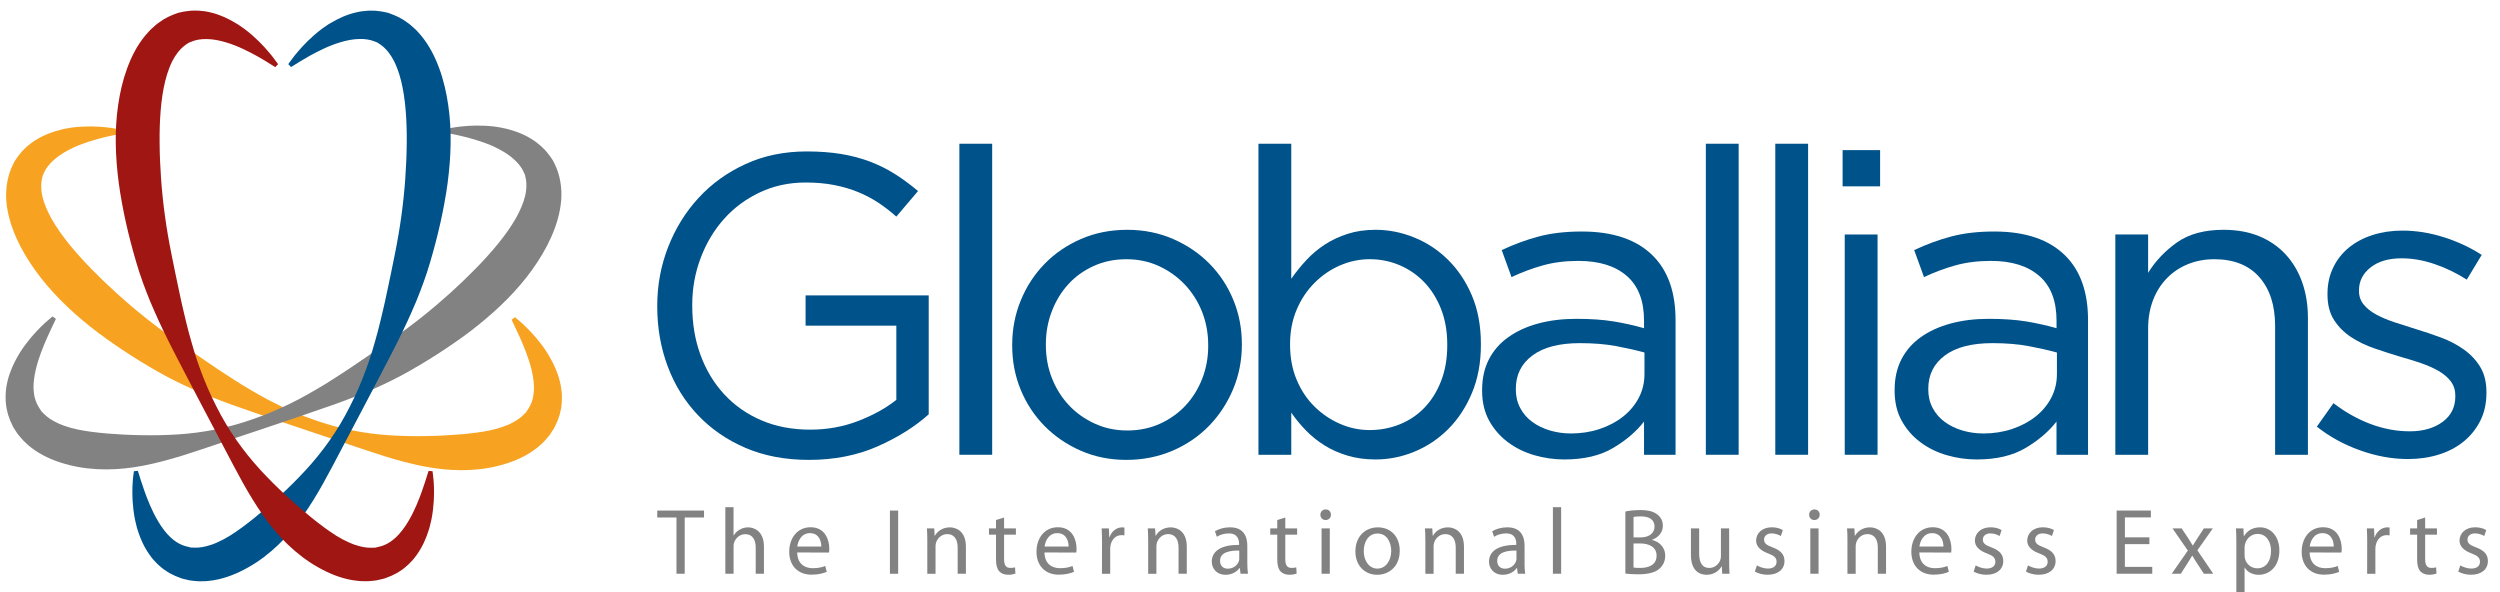 <?xml version="1.0" encoding="utf-8"?>
<!-- Generator: Adobe Illustrator 27.8.1, SVG Export Plug-In . SVG Version: 6.00 Build 0)  -->
<svg version="1.1" id="Layer_1" xmlns="http://www.w3.org/2000/svg" xmlns:xlink="http://www.w3.org/1999/xlink" x="0px" y="0px"
	 viewBox="0 0 880.11 208.52" enable-background="new 0 0 880.11 208.52" xml:space="preserve">
<g>
	<g>
		<path fill="#00528B" d="M284.79,161.9c-8.3,0-15.73-1.4-22.28-4.2c-6.55-2.8-12.15-6.65-16.8-11.55
			c-4.65-4.9-8.2-10.62-10.65-17.17c-2.45-6.55-3.68-13.58-3.68-21.08v-0.3c0-7.2,1.28-14.07,3.83-20.62
			c2.55-6.55,6.12-12.32,10.73-17.33c4.6-5,10.12-8.97,16.57-11.92c6.45-2.95,13.62-4.42,21.53-4.42c4.4,0,8.42,0.3,12.07,0.9
			c3.65,0.6,7.05,1.5,10.2,2.7c3.15,1.2,6.1,2.68,8.85,4.42c2.75,1.75,5.42,3.73,8.03,5.93l-7.65,9c-2-1.8-4.1-3.42-6.3-4.88
			c-2.2-1.45-4.57-2.7-7.12-3.75c-2.55-1.05-5.35-1.88-8.4-2.48c-3.05-0.6-6.43-0.9-10.12-0.9c-5.8,0-11.15,1.15-16.05,3.45
			c-4.9,2.3-9.1,5.4-12.6,9.3c-3.5,3.9-6.25,8.47-8.25,13.72c-2,5.25-3,10.78-3,16.58v0.3c0,6.3,0.97,12.1,2.92,17.4
			c1.95,5.3,4.73,9.9,8.33,13.8c3.6,3.9,7.95,6.95,13.05,9.15c5.1,2.2,10.85,3.3,17.25,3.3c6,0,11.65-1.02,16.95-3.08
			c5.3-2.05,9.75-4.52,13.35-7.42v-26.1h-31.95V104h43.35v41.85c-4.9,4.4-10.93,8.17-18.08,11.33
			C301.71,160.32,293.69,161.9,284.79,161.9z"/>
		<path fill="#00528B" d="M337.74,50.6h11.55v109.5h-11.55V50.6z"/>
		<path fill="#00528B" d="M396.54,161.9c-5.8,0-11.15-1.08-16.05-3.22c-4.9-2.15-9.15-5.05-12.75-8.7c-3.6-3.65-6.4-7.9-8.4-12.75
			c-2-4.85-3-10.02-3-15.53v-0.3c0-5.5,1-10.7,3-15.6c2-4.9,4.8-9.2,8.4-12.9c3.6-3.7,7.88-6.62,12.83-8.77
			c4.95-2.15,10.37-3.23,16.27-3.23c5.8,0,11.18,1.08,16.12,3.23c4.95,2.15,9.23,5.05,12.83,8.7c3.6,3.65,6.4,7.9,8.4,12.75
			c2,4.85,3,10.03,3,15.53v0.3c0,5.5-1.03,10.7-3.08,15.6c-2.05,4.9-4.88,9.2-8.47,12.9c-3.6,3.7-7.9,6.63-12.9,8.78
			C407.73,160.82,402.34,161.9,396.54,161.9z M396.84,151.55c4.2,0,8.05-0.8,11.55-2.39c3.5-1.6,6.5-3.74,9-6.43
			c2.5-2.69,4.45-5.84,5.85-9.43c1.4-3.59,2.1-7.43,2.1-11.52v-0.3c0-4.19-0.73-8.1-2.17-11.74c-1.45-3.64-3.48-6.83-6.08-9.58
			c-2.6-2.74-5.65-4.91-9.15-6.51c-3.5-1.6-7.3-2.39-11.4-2.39c-4.2,0-8.05,0.8-11.55,2.39c-3.5,1.6-6.47,3.74-8.92,6.43
			c-2.45,2.69-4.38,5.86-5.78,9.5c-1.4,3.64-2.1,7.51-2.1,11.59v0.3c0,4.19,0.72,8.1,2.17,11.75c1.45,3.64,3.45,6.81,6,9.5
			c2.55,2.69,5.57,4.84,9.08,6.43C388.94,150.75,392.73,151.55,396.84,151.55z"/>
		<path fill="#00528B" d="M484.29,161.75c-3.6,0-6.9-0.45-9.9-1.35c-3-0.9-5.7-2.1-8.1-3.6c-2.4-1.5-4.58-3.25-6.53-5.25
			c-1.95-2-3.68-4.1-5.18-6.3v14.85h-11.55V50.6h11.55v47.55c1.6-2.3,3.38-4.5,5.33-6.6c1.95-2.1,4.12-3.92,6.52-5.48
			c2.4-1.55,5.07-2.8,8.03-3.75c2.95-0.95,6.22-1.42,9.83-1.42c4.6,0,9.12,0.9,13.57,2.7c4.45,1.8,8.42,4.42,11.93,7.88
			c3.5,3.45,6.3,7.65,8.4,12.6c2.1,4.95,3.15,10.63,3.15,17.03v0.3c0,6.3-1.05,11.95-3.15,16.95c-2.1,5-4.88,9.22-8.32,12.67
			c-3.45,3.45-7.4,6.1-11.85,7.95C493.56,160.82,488.99,161.75,484.29,161.75z M482.19,151.4c3.7,0,7.22-0.67,10.58-2.02
			c3.35-1.35,6.25-3.3,8.7-5.85c2.45-2.55,4.4-5.67,5.85-9.38c1.45-3.7,2.18-7.9,2.18-12.6v-0.3c0-4.6-0.73-8.75-2.18-12.45
			c-1.45-3.7-3.43-6.85-5.92-9.45c-2.5-2.6-5.4-4.6-8.7-6c-3.3-1.4-6.8-2.1-10.5-2.1c-3.6,0-7.07,0.73-10.42,2.17
			c-3.35,1.45-6.35,3.5-9,6.15c-2.65,2.65-4.75,5.8-6.3,9.45c-1.55,3.65-2.32,7.68-2.32,12.08v0.3c0,4.5,0.77,8.6,2.32,12.3
			c1.55,3.7,3.65,6.85,6.3,9.45c2.65,2.6,5.65,4.63,9,6.08C475.11,150.68,478.59,151.4,482.19,151.4z"/>
		<path fill="#00528B" d="M550.73,161.75c-3.6,0-7.12-0.5-10.58-1.5c-3.45-1-6.55-2.52-9.3-4.58c-2.75-2.05-4.95-4.58-6.6-7.58
			c-1.65-3-2.48-6.5-2.48-10.5v-0.3c0-4.1,0.8-7.7,2.4-10.8c1.6-3.1,3.88-5.7,6.83-7.8c2.95-2.1,6.45-3.7,10.5-4.8
			c4.05-1.1,8.52-1.65,13.42-1.65c5,0,9.35,0.3,13.05,0.9c3.7,0.6,7.3,1.4,10.8,2.4v-2.68c0-6.96-2.02-12.2-6.07-15.72
			c-4.05-3.53-9.73-5.29-17.03-5.29c-4.6,0-8.78,0.53-12.53,1.58c-3.75,1.05-7.42,2.43-11.02,4.12l-3.45-9.51
			c4.3-2.03,8.65-3.62,13.05-4.79c4.4-1.17,9.45-1.75,15.15-1.75c11,0,19.35,2.85,25.05,8.55c5.3,5.3,7.95,12.85,7.95,22.65v47.4
			h-11.1v-11.7c-2.7,3.5-6.32,6.6-10.88,9.3C563.36,160.4,557.63,161.75,550.73,161.75z M553.07,152.6c3.59,0,6.95-0.53,10.09-1.58
			c3.14-1.05,5.88-2.5,8.22-4.35c2.34-1.85,4.19-4.05,5.53-6.6c1.35-2.55,2.02-5.37,2.02-8.47v-7.5c-2.89-0.8-6.21-1.55-9.94-2.25
			c-3.74-0.7-8-1.05-12.78-1.05c-7.28,0-12.86,1.45-16.74,4.35c-3.89,2.9-5.83,6.8-5.83,11.7v0.3c0,2.4,0.52,4.58,1.57,6.53
			c1.04,1.95,2.46,3.58,4.26,4.88c1.79,1.3,3.86,2.3,6.21,3C548.01,152.25,550.48,152.6,553.07,152.6z"/>
		<path fill="#00528B" d="M600.53,50.6h11.55v109.5h-11.55V50.6z"/>
		<path fill="#00528B" d="M624.98,50.6h11.55v109.5h-11.55V50.6z"/>
		<path fill="#00528B" d="M648.68,52.85h13.2V65.6h-13.2V52.85z M649.43,82.55h11.55v77.55h-11.55V82.55z"/>
		<path fill="#00528B" d="M695.93,161.75c-3.6,0-7.12-0.5-10.57-1.5c-3.45-1-6.55-2.52-9.3-4.58c-2.75-2.05-4.95-4.58-6.6-7.58
			s-2.47-6.5-2.47-10.5v-0.3c0-4.1,0.8-7.7,2.4-10.8c1.6-3.1,3.87-5.7,6.82-7.8c2.95-2.1,6.45-3.7,10.5-4.8
			c4.05-1.1,8.52-1.65,13.43-1.65c5,0,9.35,0.3,13.05,0.9c3.7,0.6,7.3,1.4,10.8,2.4v-2.68c0-6.96-2.03-12.2-6.08-15.72
			c-4.05-3.53-9.73-5.29-17.02-5.29c-4.6,0-8.78,0.53-12.53,1.58c-3.75,1.05-7.43,2.43-11.03,4.12l-3.45-9.51
			c4.3-2.03,8.65-3.62,13.05-4.79c4.4-1.17,9.45-1.75,15.15-1.75c11,0,19.35,2.85,25.05,8.55c5.3,5.3,7.95,12.85,7.95,22.65v47.4
			h-11.1v-11.7c-2.7,3.5-6.33,6.6-10.88,9.3C708.55,160.4,702.83,161.75,695.93,161.75z M698.27,152.6c3.59,0,6.95-0.53,10.09-1.58
			c3.14-1.05,5.88-2.5,8.22-4.35c2.34-1.85,4.19-4.05,5.53-6.6c1.35-2.55,2.02-5.37,2.02-8.47v-7.5c-2.89-0.8-6.21-1.55-9.94-2.25
			c-3.74-0.7-8-1.05-12.78-1.05c-7.27,0-12.86,1.45-16.74,4.35c-3.89,2.9-5.83,6.8-5.83,11.7v0.3c0,2.4,0.52,4.58,1.57,6.53
			c1.04,1.95,2.46,3.58,4.26,4.88c1.79,1.3,3.86,2.3,6.2,3C693.2,152.25,695.67,152.6,698.27,152.6z"/>
		<path fill="#00528B" d="M744.68,82.55h11.55v13.5c2.6-4.2,6-7.77,10.2-10.73c4.2-2.95,9.65-4.42,16.35-4.42
			c4.7,0,8.87,0.75,12.53,2.25c3.65,1.5,6.75,3.63,9.3,6.38c2.55,2.75,4.5,6.03,5.85,9.83c1.35,3.8,2.03,8,2.03,12.6v48.15h-11.55
			v-45.4c0-7.21-1.85-12.93-5.55-17.14c-3.7-4.21-9-6.31-15.9-6.31c-3.3,0-6.38,0.58-9.23,1.73c-2.85,1.15-5.32,2.81-7.42,4.96
			c-2.1,2.16-3.73,4.74-4.88,7.74c-1.15,3.01-1.72,6.31-1.72,9.92v44.5h-11.55V82.55z"/>
		<path fill="#00528B" d="M847.73,161.6c-5.6,0-11.25-1.03-16.95-3.08c-5.7-2.05-10.75-4.82-15.15-8.33l5.85-8.25
			c4.2,3.2,8.57,5.65,13.12,7.35c4.55,1.7,9.12,2.55,13.73,2.55c4.7,0,8.55-1.1,11.55-3.3c3-2.2,4.5-5.2,4.5-9v-0.3
			c0-1.9-0.53-3.55-1.57-4.95c-1.05-1.4-2.47-2.62-4.28-3.67c-1.8-1.05-3.88-1.97-6.22-2.78c-2.35-0.8-4.78-1.55-7.28-2.25
			c-3-0.9-6.03-1.88-9.07-2.92c-3.05-1.05-5.8-2.37-8.25-3.98c-2.45-1.6-4.45-3.6-6-6c-1.55-2.4-2.33-5.4-2.33-9v-0.3
			c0-3.3,0.65-6.32,1.95-9.08c1.3-2.75,3.12-5.1,5.47-7.05c2.35-1.95,5.15-3.45,8.4-4.5c3.25-1.05,6.77-1.58,10.57-1.58
			c4.8,0,9.65,0.78,14.55,2.33c4.9,1.55,9.35,3.63,13.35,6.23l-5.25,8.7c-3.6-2.3-7.38-4.12-11.33-5.47
			c-3.95-1.35-7.82-2.03-11.62-2.03c-4.6,0-8.25,1.08-10.95,3.23c-2.7,2.15-4.05,4.83-4.05,8.02v0.3c0,1.8,0.55,3.38,1.65,4.72
			c1.1,1.35,2.57,2.53,4.43,3.53c1.85,1,3.97,1.9,6.38,2.7c2.4,0.8,4.9,1.6,7.5,2.4c3,0.9,5.97,1.9,8.92,3
			c2.95,1.1,5.62,2.5,8.03,4.2c2.4,1.7,4.32,3.75,5.78,6.15c1.45,2.4,2.18,5.35,2.18,8.85v0.3c0,3.7-0.73,6.97-2.18,9.83
			c-1.45,2.85-3.4,5.28-5.85,7.27c-2.45,2-5.35,3.53-8.7,4.58C855.25,161.07,851.63,161.6,847.73,161.6z"/>
	</g>
	<g>
		<path fill="#828282" d="M238.15,182.18h-6.77v-2.44h16.47v2.44h-6.8v19.8h-2.9V182.18z"/>
		<path fill="#828282" d="M255.34,178.55h2.9v9.97h0.07c0.46-0.83,1.19-1.58,2.08-2.05c0.86-0.53,1.88-0.82,2.97-0.82
			c2.14,0,5.58,1.32,5.58,6.83v9.51h-2.9v-9.18c0-2.61-0.96-4.75-3.7-4.75c-1.88,0-3.33,1.32-3.89,2.9c-0.17,0.4-0.2,0.83-0.2,1.39
			v9.64h-2.9V178.55z"/>
		<path fill="#828282" d="M280.65,194.49c0.07,3.93,2.54,5.54,5.45,5.54c2.08,0,3.37-0.36,4.42-0.79l0.53,2.05
			c-1.02,0.46-2.81,1.02-5.35,1.02c-4.88,0-7.86-3.27-7.86-8.05c0-4.85,2.87-8.65,7.53-8.65c5.21,0,6.57,4.59,6.57,7.52
			c0,0.59-0.03,1.06-0.1,1.39L280.65,194.49z M289.13,192.41c0.03-1.82-0.76-4.72-3.99-4.72c-2.97,0-4.22,2.71-4.46,4.72H289.13z"/>
		<path fill="#828282" d="M316.19,179.74v22.25h-2.9v-22.25H316.19z"/>
		<path fill="#828282" d="M326.45,190.33c0-1.68-0.03-3-0.13-4.32h2.57l0.16,2.61h0.07c0.79-1.49,2.64-2.97,5.28-2.97
			c2.21,0,5.64,1.32,5.64,6.8v9.54h-2.9v-9.21c0-2.57-0.96-4.75-3.7-4.75c-1.88,0-3.37,1.35-3.89,2.97c-0.13,0.36-0.2,0.89-0.2,1.35
			v9.64h-2.9V190.33z"/>
		<path fill="#828282" d="M353.48,182.18v3.83h4.16v2.21h-4.16v8.61c0,1.98,0.56,3.1,2.18,3.1c0.79,0,1.26-0.07,1.68-0.2l0.13,2.21
			c-0.56,0.2-1.45,0.4-2.57,0.4c-1.35,0-2.44-0.46-3.14-1.22c-0.79-0.89-1.12-2.31-1.12-4.19v-8.71h-2.48v-2.21h2.48v-2.94
			L353.48,182.18z"/>
		<path fill="#828282" d="M367.7,194.49c0.07,3.93,2.54,5.54,5.45,5.54c2.08,0,3.37-0.36,4.42-0.79l0.53,2.05
			c-1.02,0.46-2.81,1.02-5.35,1.02c-4.88,0-7.86-3.27-7.86-8.05c0-4.85,2.87-8.65,7.53-8.65c5.21,0,6.57,4.59,6.57,7.52
			c0,0.59-0.03,1.06-0.1,1.39L367.7,194.49z M376.19,192.41c0.03-1.82-0.76-4.72-3.99-4.72c-2.97,0-4.22,2.71-4.45,4.72H376.19z"/>
		<path fill="#828282" d="M387.96,190.99c0-1.88-0.03-3.5-0.13-4.98h2.54l0.13,3.14h0.1c0.72-2.15,2.51-3.5,4.46-3.5
			c0.3,0,0.53,0.03,0.79,0.1v2.71c-0.33-0.03-0.63-0.07-1.02-0.07c-2.05,0-3.5,1.55-3.89,3.7c-0.07,0.43-0.1,0.89-0.1,1.39v8.52
			h-2.9L387.96,190.99z"/>
		<path fill="#828282" d="M404.2,190.33c0-1.68-0.03-3-0.13-4.32h2.57l0.17,2.61h0.07c0.79-1.49,2.64-2.97,5.28-2.97
			c2.21,0,5.64,1.32,5.64,6.8v9.54h-2.9v-9.21c0-2.57-0.96-4.75-3.7-4.75c-1.88,0-3.37,1.35-3.89,2.97c-0.13,0.36-0.2,0.89-0.2,1.35
			v9.64h-2.9V190.33z"/>
		<path fill="#828282" d="M439.11,198.15c0,1.39,0.07,2.74,0.23,3.83h-2.61l-0.27-2.01h-0.1c-0.86,1.25-2.61,2.38-4.88,2.38
			c-3.23,0-4.88-2.28-4.88-4.59c0-3.86,3.43-5.97,9.6-5.94v-0.33c0-1.32-0.36-3.73-3.63-3.7c-1.52,0-3.07,0.43-4.19,1.19l-0.66-1.95
			c1.32-0.83,3.27-1.39,5.28-1.39c4.92,0,6.11,3.33,6.11,6.53V198.15z M436.28,193.83c-3.17-0.07-6.77,0.5-6.77,3.6
			c0,1.91,1.25,2.77,2.7,2.77c2.11,0,3.47-1.32,3.93-2.67c0.1-0.3,0.13-0.63,0.13-0.92V193.83z"/>
		<path fill="#828282" d="M452.48,182.18v3.83h4.16v2.21h-4.16v8.61c0,1.98,0.56,3.1,2.18,3.1c0.79,0,1.25-0.07,1.68-0.2l0.13,2.21
			c-0.56,0.2-1.45,0.4-2.57,0.4c-1.35,0-2.44-0.46-3.13-1.22c-0.79-0.89-1.12-2.31-1.12-4.19v-8.71h-2.47v-2.21h2.47v-2.94
			L452.48,182.18z"/>
		<path fill="#828282" d="M466.64,183.07c-1.09,0-1.81-0.86-1.81-1.88c0-1.02,0.76-1.85,1.88-1.85c1.12,0,1.85,0.83,1.85,1.85
			c0,1.02-0.73,1.88-1.88,1.88H466.64z M465.25,201.98v-15.97h2.9v15.97H465.25z"/>
		<path fill="#828282" d="M484.82,202.35c-4.29,0-7.66-3.17-7.66-8.22c0-5.35,3.53-8.48,7.92-8.48c4.59,0,7.69,3.33,7.69,8.18
			c0,5.94-4.12,8.52-7.92,8.52H484.82z M484.92,200.17c2.77,0,4.85-2.61,4.85-6.24c0-2.71-1.35-6.11-4.79-6.11
			c-3.4,0-4.88,3.17-4.88,6.21c0,3.5,1.98,6.14,4.79,6.14H484.92z"/>
		<path fill="#828282" d="M501.78,190.33c0-1.68-0.03-3-0.13-4.32h2.57l0.17,2.61h0.07c0.79-1.49,2.64-2.97,5.28-2.97
			c2.21,0,5.64,1.32,5.64,6.8v9.54h-2.9v-9.21c0-2.57-0.96-4.75-3.7-4.75c-1.88,0-3.37,1.35-3.89,2.97c-0.13,0.36-0.2,0.89-0.2,1.35
			v9.64h-2.9V190.33z"/>
		<path fill="#828282" d="M536.7,198.15c0,1.39,0.07,2.74,0.23,3.83h-2.61l-0.26-2.01h-0.1c-0.86,1.25-2.61,2.38-4.88,2.38
			c-3.23,0-4.88-2.28-4.88-4.59c0-3.86,3.43-5.97,9.61-5.94v-0.33c0-1.32-0.36-3.73-3.63-3.7c-1.52,0-3.07,0.43-4.19,1.19
			l-0.66-1.95c1.32-0.83,3.27-1.39,5.28-1.39c4.92,0,6.11,3.33,6.11,6.53V198.15z M533.86,193.83c-3.17-0.07-6.77,0.5-6.77,3.6
			c0,1.91,1.25,2.77,2.71,2.77c2.11,0,3.46-1.32,3.93-2.67c0.1-0.3,0.13-0.63,0.13-0.92V193.83z"/>
		<path fill="#828282" d="M546.69,178.55h2.9v23.43h-2.9V178.55z"/>
		<path fill="#828282" d="M572.2,180.07c1.25-0.3,3.27-0.5,5.25-0.5c2.87,0,4.72,0.5,6.07,1.62c1.15,0.86,1.88,2.18,1.88,3.93
			c0,2.18-1.45,4.06-3.76,4.88v0.1c2.11,0.5,4.59,2.24,4.59,5.54c0,1.91-0.76,3.37-1.91,4.46c-1.52,1.42-4.03,2.08-7.66,2.08
			c-1.98,0-3.5-0.13-4.46-0.26V180.07z M575.07,189.18h2.61c3,0,4.79-1.62,4.79-3.76c0-2.57-1.95-3.63-4.85-3.63
			c-1.32,0-2.08,0.1-2.54,0.2V189.18z M575.07,199.8c0.59,0.1,1.38,0.13,2.41,0.13c2.97,0,5.71-1.09,5.71-4.32
			c0-3-2.61-4.29-5.74-4.29h-2.38V199.8z"/>
		<path fill="#828282" d="M608.74,197.63c0,1.65,0.03,3.1,0.13,4.36h-2.57l-0.16-2.61h-0.07c-0.73,1.29-2.44,2.97-5.28,2.97
			c-2.51,0-5.51-1.42-5.51-7v-9.34h2.9v8.81c0,3.04,0.96,5.12,3.56,5.12c1.95,0,3.3-1.35,3.83-2.67c0.17-0.4,0.27-0.92,0.27-1.49
			v-9.77h2.9V197.63z"/>
		<path fill="#828282" d="M618.5,199.04c0.89,0.53,2.41,1.12,3.86,1.12c2.08,0,3.07-1.02,3.07-2.38c0-1.39-0.82-2.15-2.94-2.94
			c-2.9-1.06-4.26-2.61-4.26-4.52c0-2.57,2.11-4.69,5.51-4.69c1.62,0,3.04,0.43,3.89,0.99l-0.69,2.08
			c-0.63-0.36-1.78-0.92-3.27-0.92c-1.72,0-2.64,0.99-2.64,2.18c0,1.35,0.92,1.95,3,2.74c2.74,1.02,4.19,2.41,4.19,4.82
			c0,2.84-2.21,4.82-5.94,4.82c-1.75,0-3.37-0.46-4.49-1.12L618.5,199.04z"/>
		<path fill="#828282" d="M638.7,183.07c-1.09,0-1.81-0.86-1.81-1.88c0-1.02,0.76-1.85,1.88-1.85c1.12,0,1.85,0.83,1.85,1.85
			c0,1.02-0.73,1.88-1.88,1.88H638.7z M637.31,201.98v-15.97h2.9v15.97H637.31z"/>
		<path fill="#828282" d="M650.38,190.33c0-1.68-0.03-3-0.13-4.32h2.57l0.16,2.61h0.07c0.79-1.49,2.64-2.97,5.28-2.97
			c2.21,0,5.64,1.32,5.64,6.8v9.54h-2.9v-9.21c0-2.57-0.96-4.75-3.7-4.75c-1.88,0-3.37,1.35-3.89,2.97c-0.13,0.36-0.2,0.89-0.2,1.35
			v9.64h-2.9V190.33z"/>
		<path fill="#828282" d="M675.69,194.49c0.07,3.93,2.54,5.54,5.45,5.54c2.08,0,3.37-0.36,4.42-0.79l0.53,2.05
			c-1.02,0.46-2.8,1.02-5.35,1.02c-4.88,0-7.86-3.27-7.86-8.05c0-4.85,2.87-8.65,7.53-8.65c5.21,0,6.57,4.59,6.57,7.52
			c0,0.59-0.03,1.06-0.1,1.39L675.69,194.49z M684.17,192.41c0.03-1.82-0.76-4.72-3.99-4.72c-2.97,0-4.22,2.71-4.46,4.72H684.17z"/>
		<path fill="#828282" d="M695.52,199.04c0.89,0.53,2.41,1.12,3.86,1.12c2.08,0,3.07-1.02,3.07-2.38c0-1.39-0.82-2.15-2.94-2.94
			c-2.9-1.06-4.26-2.61-4.26-4.52c0-2.57,2.11-4.69,5.51-4.69c1.62,0,3.04,0.43,3.89,0.99l-0.69,2.08
			c-0.63-0.36-1.78-0.92-3.27-0.92c-1.72,0-2.64,0.99-2.64,2.18c0,1.35,0.92,1.95,3,2.74c2.74,1.02,4.19,2.41,4.19,4.82
			c0,2.84-2.21,4.82-5.94,4.82c-1.75,0-3.37-0.46-4.49-1.12L695.52,199.04z"/>
		<path fill="#828282" d="M713.94,199.04c0.89,0.53,2.41,1.12,3.86,1.12c2.08,0,3.07-1.02,3.07-2.38c0-1.39-0.82-2.15-2.94-2.94
			c-2.9-1.06-4.26-2.61-4.26-4.52c0-2.57,2.11-4.69,5.51-4.69c1.62,0,3.04,0.43,3.89,0.99l-0.69,2.08
			c-0.63-0.36-1.78-0.92-3.27-0.92c-1.72,0-2.64,0.99-2.64,2.18c0,1.35,0.92,1.95,3,2.74c2.74,1.02,4.19,2.41,4.19,4.82
			c0,2.84-2.21,4.82-5.94,4.82c-1.75,0-3.37-0.46-4.49-1.12L713.94,199.04z"/>
		<path fill="#828282" d="M756.67,191.55h-8.62v8.02h9.64v2.41h-12.54v-22.25h12.05v2.41h-9.14v7.03h8.62V191.55z"/>
		<path fill="#828282" d="M768.02,186.01l2.28,3.4c0.59,0.92,1.09,1.72,1.62,2.61h0.1c0.53-0.92,1.06-1.75,1.62-2.61l2.21-3.4h3.17
			l-5.45,7.72l5.58,8.25h-3.3l-2.34-3.6c-0.63-0.92-1.15-1.82-1.71-2.77h-0.07c-0.53,0.96-1.09,1.82-1.68,2.77l-2.31,3.6h-3.2
			l5.68-8.15l-5.41-7.82H768.02z"/>
		<path fill="#828282" d="M787.29,191.22c0-2.05-0.03-3.7-0.13-5.21h2.61l0.16,2.74H790c1.15-1.98,3.07-3.1,5.64-3.1
			c3.89,0,6.8,3.27,6.8,8.12c0,5.74-3.53,8.58-7.26,8.58c-2.14,0-3.96-0.92-4.92-2.51h-0.07v8.68h-2.9V191.22z M790.2,195.48
			c0,0.4,0.03,0.83,0.13,1.19c0.49,2.01,2.28,3.4,4.32,3.4c3.07,0,4.85-2.51,4.85-6.17c0-3.2-1.65-5.94-4.72-5.94
			c-1.98,0-3.86,1.39-4.42,3.56c-0.07,0.4-0.17,0.83-0.17,1.19V195.48z"/>
		<path fill="#828282" d="M813.1,194.49c0.07,3.93,2.54,5.54,5.45,5.54c2.08,0,3.37-0.36,4.42-0.79l0.53,2.05
			c-1.02,0.46-2.8,1.02-5.35,1.02c-4.88,0-7.86-3.27-7.86-8.05c0-4.85,2.87-8.65,7.53-8.65c5.21,0,6.57,4.59,6.57,7.52
			c0,0.59-0.03,1.06-0.1,1.39L813.1,194.49z M821.58,192.41c0.03-1.82-0.76-4.72-3.99-4.72c-2.97,0-4.22,2.71-4.46,4.72H821.58z"/>
		<path fill="#828282" d="M833.36,190.99c0-1.88-0.03-3.5-0.13-4.98h2.54l0.13,3.14h0.1c0.73-2.15,2.51-3.5,4.46-3.5
			c0.3,0,0.53,0.03,0.79,0.1v2.71c-0.33-0.03-0.63-0.07-1.02-0.07c-2.05,0-3.5,1.55-3.89,3.7c-0.07,0.43-0.1,0.89-0.1,1.39v8.52
			h-2.9L833.36,190.99z"/>
		<path fill="#828282" d="M853.76,182.18v3.83h4.16v2.21h-4.16v8.61c0,1.98,0.56,3.1,2.18,3.1c0.79,0,1.25-0.07,1.68-0.2l0.13,2.21
			c-0.56,0.2-1.45,0.4-2.57,0.4c-1.35,0-2.44-0.46-3.13-1.22c-0.79-0.89-1.12-2.31-1.12-4.19v-8.71h-2.47v-2.21h2.47v-2.94
			L853.76,182.18z"/>
		<path fill="#828282" d="M866.13,199.04c0.89,0.53,2.41,1.12,3.86,1.12c2.08,0,3.07-1.02,3.07-2.38c0-1.39-0.83-2.15-2.94-2.94
			c-2.9-1.06-4.26-2.61-4.26-4.52c0-2.57,2.11-4.69,5.51-4.69c1.62,0,3.04,0.43,3.89,0.99l-0.69,2.08
			c-0.63-0.36-1.78-0.92-3.27-0.92c-1.72,0-2.64,0.99-2.64,2.18c0,1.35,0.92,1.95,3,2.74c2.74,1.02,4.19,2.41,4.19,4.82
			c0,2.84-2.21,4.82-5.94,4.82c-1.75,0-3.37-0.46-4.49-1.12L866.13,199.04z"/>
	</g>
</g>
<g>
	<path fill="#F7A321" d="M181.26,111.66c0,0,0.24,0.19,0.7,0.57c0.45,0.38,1.13,0.93,1.98,1.71c1.71,1.6,4.14,3.97,6.8,7.52
		c1.34,1.77,2.68,3.87,3.94,6.37c1.23,2.5,2.39,5.43,2.9,8.96c0.05,0.44,0.1,0.89,0.15,1.35l0.07,0.69c0.01,0.23,0,0.47,0.01,0.71
		c0,0.48,0,0.96,0,1.44c0.01,0.49-0.08,0.99-0.12,1.49c-0.06,0.5-0.09,1.01-0.2,1.52c-0.11,0.51-0.22,1.02-0.35,1.54
		c-0.11,0.52-0.29,1.03-0.48,1.54l-0.28,0.77l-0.14,0.39l-0.08,0.19c0.09-0.16-0.16,0.33-0.15,0.3l-0.03,0.07
		c-0.17,0.37-0.35,0.74-0.52,1.12l-0.26,0.57c-0.03,0.08-0.12,0.22-0.2,0.35l-0.25,0.4c-0.33,0.54-0.68,1.07-1.04,1.6l-0.28,0.4
		l-0.27,0.32l-0.55,0.65c-0.37,0.42-0.73,0.88-1.13,1.28c-0.41,0.39-0.82,0.77-1.24,1.16l-0.63,0.58c-0.22,0.18-0.44,0.34-0.66,0.51
		c-0.45,0.34-0.9,0.68-1.36,1.01c-3.72,2.57-7.89,4.17-12.14,5.24c-4.25,1.09-8.65,1.56-13.07,1.55c-4.43-0.01-8.88-0.5-13.32-1.37
		c-4.43-0.88-8.85-2.06-13.26-3.42c-8.8-2.77-17.6-5.89-26.61-8.84c-8.98-3.03-18.13-6.07-27.32-9.33c-2.33-0.88-4.5-1.62-6.81-2.56
		l-3.42-1.38l-3.36-1.43c-4.45-1.98-8.82-4.12-13.01-6.53c-4.2-2.4-8.3-4.91-12.26-7.56c-1-0.65-1.98-1.32-2.95-2
		c-0.97-0.68-1.95-1.34-2.9-2.05c-0.95-0.7-1.9-1.4-2.85-2.09c-0.93-0.72-1.86-1.44-2.77-2.17c-7.3-5.85-13.89-12.3-19.11-19.59
		c-2.61-3.63-4.91-7.45-6.7-11.5c-1.8-4.04-3.11-8.34-3.5-12.84c-0.36-4.5,0.41-9.25,2.44-13.15l0.18-0.37l0.09-0.18
		c0.4-0.77,0.14-0.25,0.23-0.44l0.04-0.06l0.34-0.5l0.34-0.5l0.17-0.25c0.06-0.08,0.1-0.15,0.2-0.29c0.35-0.47,0.72-0.92,1.09-1.37
		l0.55-0.65l0.54-0.53c0.36-0.34,0.71-0.69,1.07-1.02c0.36-0.32,0.74-0.6,1.11-0.9c0.37-0.28,0.73-0.59,1.11-0.83
		c0.38-0.24,0.76-0.48,1.14-0.71c3.02-1.84,6-2.85,8.71-3.5c1.36-0.36,2.67-0.52,3.9-0.74c0.62-0.06,1.22-0.13,1.81-0.19
		c0.58-0.07,1.16-0.1,1.71-0.12c4.44-0.22,7.83,0.17,10.12,0.46c2.29,0.35,3.48,0.6,3.48,0.6l-0.01,1.44c0,0-1.18,0.24-3.38,0.7
		c-2.18,0.46-5.36,1.21-9.13,2.5c-0.96,0.29-1.9,0.73-2.91,1.1c-0.97,0.45-2.01,0.87-3,1.42c-2.01,1.04-4.02,2.35-5.69,3.96
		c-0.2,0.2-0.41,0.4-0.61,0.61c-0.21,0.2-0.37,0.43-0.56,0.64c-0.18,0.22-0.38,0.43-0.54,0.65c-0.15,0.23-0.31,0.46-0.47,0.7
		l-0.24,0.34l-0.14,0.3c-0.09,0.19-0.19,0.38-0.29,0.55c-0.02,0.02-0.07,0.14-0.11,0.22l-0.12,0.27l-0.25,0.55l-0.25,0.55
		l-0.03,0.07c0.08-0.14-0.21,0.42,0.16-0.31l-0.02,0.1l-0.05,0.2c-0.57,2.09-0.61,4.38-0.03,6.97c0.61,2.6,1.81,5.41,3.45,8.26
		c1.65,2.85,3.71,5.76,6.06,8.65c4.71,5.78,10.47,11.57,16.78,17.31c6.33,5.73,13.33,11.32,20.84,16.54
		c3.73,2.64,7.56,5.23,11.41,7.87l2.9,1.97l2.92,1.91c1.89,1.29,4.05,2.58,5.98,3.83c4.04,2.43,8.13,4.83,12.37,6.88
		c4.23,2.06,8.55,3.91,12.95,5.42c8.75,3.15,17.84,4.88,26.61,5.44c4.39,0.28,8.68,0.35,12.82,0.27c4.14-0.06,8.11-0.27,11.88-0.58
		c3.77-0.32,7.33-0.75,10.59-1.42c1.63-0.33,3.15-0.79,4.59-1.28c0.73-0.24,1.37-0.54,2.06-0.8c0.62-0.32,1.26-0.61,1.83-0.94
		c0.27-0.18,0.55-0.35,0.83-0.51c0.14-0.08,0.28-0.16,0.42-0.25l0.37-0.28c0.25-0.18,0.5-0.36,0.74-0.54
		c0.24-0.19,0.42-0.4,0.64-0.59l0.32-0.29l0.16-0.14l0.1-0.12c0.13-0.16,0.28-0.3,0.44-0.44l0.12-0.11
		c0.04-0.03,0.08-0.06,0.14-0.17l0.34-0.53c0.22-0.35,0.44-0.69,0.66-1.04l0.04-0.06c0.04-0.07-0.19,0.37-0.08,0.16l0.04-0.09
		l0.09-0.18l0.19-0.35c0.13-0.23,0.27-0.46,0.35-0.71c0.09-0.25,0.2-0.49,0.31-0.73c0.11-0.24,0.15-0.51,0.24-0.77
		c0.34-1.03,0.43-2.15,0.53-3.28c0.04-0.57,0-1.15,0.01-1.72c-0.03-0.58-0.11-1.16-0.14-1.73c-0.15-1.16-0.32-2.3-0.6-3.4
		c-0.5-2.22-1.17-4.29-1.87-6.16c-1.39-3.75-2.81-6.71-3.74-8.72c-1-2.03-1.51-3.16-1.51-3.16L181.26,111.66z"/>
	<path fill="#828282" d="M19.68,112.27c0,0-0.51,1.12-1.51,3.15c-0.93,2.01-2.34,4.97-3.74,8.72c-0.7,1.87-1.37,3.95-1.87,6.16
		c-0.28,1.1-0.45,2.25-0.6,3.4c-0.03,0.57-0.11,1.15-0.14,1.73c0.01,0.57-0.03,1.16,0.01,1.73c0.1,1.13,0.19,2.25,0.54,3.28
		c0.09,0.26,0.13,0.53,0.24,0.77c0.11,0.24,0.22,0.49,0.31,0.73c0.08,0.25,0.22,0.48,0.35,0.71l0.19,0.35l0.09,0.17l0.04,0.09
		c0.11,0.21-0.12-0.23-0.08-0.16l0.04,0.07c0.22,0.34,0.44,0.69,0.66,1.04l0.34,0.53c0.06,0.11,0.1,0.13,0.14,0.17l0.12,0.11
		c0.16,0.14,0.31,0.29,0.43,0.44l0.1,0.12l0.16,0.14l0.32,0.29c0.22,0.19,0.41,0.41,0.64,0.59c0.25,0.18,0.49,0.36,0.74,0.54
		l0.37,0.28c0.13,0.09,0.28,0.17,0.42,0.25c0.28,0.16,0.56,0.33,0.83,0.51c0.58,0.33,1.22,0.62,1.84,0.94
		c0.69,0.25,1.33,0.56,2.06,0.8c1.44,0.49,2.96,0.95,4.59,1.28c3.26,0.67,6.83,1.11,10.59,1.42c3.77,0.31,7.75,0.52,11.88,0.58
		c4.14,0.08,8.43,0.01,12.82-0.27c8.78-0.56,17.86-2.29,26.62-5.44c4.4-1.51,8.72-3.36,12.95-5.42c4.24-2.05,8.33-4.45,12.37-6.88
		c1.94-1.25,4.09-2.54,5.99-3.83l2.92-1.92l2.9-1.97c3.85-2.64,7.68-5.23,11.41-7.87c7.51-5.21,14.51-10.8,20.84-16.54
		c6.31-5.74,12.07-11.53,16.78-17.31c2.35-2.89,4.41-5.79,6.07-8.64c1.63-2.86,2.84-5.67,3.45-8.26c0.59-2.59,0.54-4.88-0.03-6.97
		l-0.05-0.2l-0.02-0.1c0.37,0.72,0.09,0.16,0.16,0.3l-0.03-0.07l-0.25-0.55l-0.25-0.55l-0.13-0.27c-0.04-0.09-0.09-0.2-0.11-0.22
		c-0.11-0.17-0.2-0.36-0.29-0.55l-0.14-0.29l-0.24-0.34c-0.16-0.23-0.31-0.47-0.47-0.69c-0.16-0.23-0.36-0.43-0.54-0.65
		c-0.19-0.21-0.35-0.45-0.56-0.64c-0.21-0.21-0.41-0.41-0.62-0.61c-1.66-1.61-3.68-2.91-5.69-3.96c-0.99-0.55-2.03-0.97-3-1.42
		c-1.01-0.36-1.96-0.81-2.91-1.1c-3.77-1.29-6.96-2.03-9.13-2.5c-2.2-0.46-3.38-0.7-3.38-0.7l-0.01-1.44c0,0,1.19-0.25,3.48-0.6
		c2.28-0.29,5.67-0.68,10.11-0.46c0.56,0.02,1.13,0.06,1.71,0.12c0.59,0.06,1.19,0.12,1.81,0.19c1.23,0.21,2.54,0.38,3.9,0.74
		c2.71,0.66,5.69,1.66,8.71,3.5c0.38,0.24,0.76,0.48,1.14,0.72c0.38,0.25,0.74,0.55,1.11,0.84c0.37,0.3,0.75,0.57,1.11,0.9
		c0.35,0.34,0.71,0.68,1.07,1.02l0.54,0.53l0.55,0.65c0.37,0.45,0.73,0.9,1.09,1.37c0.1,0.13,0.14,0.2,0.2,0.28l0.17,0.25l0.34,0.5
		l0.34,0.5l0.04,0.07c0.1,0.19-0.16-0.33,0.23,0.44l0.09,0.18l0.18,0.37c2.03,3.9,2.8,8.66,2.44,13.15c-0.4,4.5-1.7,8.8-3.5,12.84
		c-1.79,4.05-4.09,7.86-6.7,11.5c-5.22,7.29-11.81,13.74-19.11,19.59c-0.92,0.72-1.84,1.45-2.77,2.17c-0.94,0.7-1.89,1.39-2.85,2.1
		c-0.95,0.71-1.93,1.37-2.9,2.05c-0.97,0.68-1.95,1.36-2.95,2c-3.96,2.65-8.06,5.16-12.26,7.56c-4.19,2.41-8.56,4.55-13.01,6.53
		l-3.37,1.43l-3.42,1.38c-2.32,0.94-4.48,1.68-6.81,2.56c-9.19,3.25-18.34,6.3-27.32,9.32c-9.01,2.94-17.81,6.07-26.61,8.84
		c-4.4,1.35-8.82,2.54-13.26,3.42c-4.43,0.87-8.89,1.37-13.32,1.37c-4.42,0.01-8.82-0.46-13.07-1.55
		c-4.25-1.07-8.41-2.67-12.14-5.24c-0.46-0.33-0.92-0.67-1.36-1.01c-0.22-0.17-0.45-0.33-0.66-0.52l-0.63-0.58
		c-0.41-0.39-0.83-0.78-1.24-1.16c-0.4-0.4-0.76-0.85-1.13-1.28l-0.55-0.65l-0.27-0.32l-0.28-0.39c-0.37-0.53-0.71-1.06-1.05-1.6
		l-0.25-0.4c-0.08-0.14-0.17-0.28-0.2-0.36l-0.26-0.56c-0.17-0.37-0.35-0.75-0.52-1.12l-0.03-0.07c0.02,0.03-0.23-0.46-0.14-0.3
		l-0.07-0.19l-0.14-0.39l-0.28-0.77c-0.19-0.51-0.37-1.02-0.48-1.54c-0.13-0.51-0.24-1.03-0.35-1.54c-0.11-0.51-0.14-1.02-0.2-1.52
		c-0.04-0.5-0.13-1-0.12-1.49c0-0.49,0-0.97,0-1.44c0-0.24,0-0.48,0.01-0.71l0.06-0.69c0.05-0.45,0.1-0.9,0.15-1.35
		c0.51-3.53,1.67-6.46,2.9-8.96c1.26-2.5,2.6-4.6,3.94-6.36c2.66-3.55,5.1-5.93,6.8-7.52c0.85-0.78,1.52-1.32,1.98-1.71
		c0.46-0.38,0.69-0.57,0.69-0.57L19.68,112.27z"/>
	<path fill="#00528B" d="M48.52,165.75c0,0,0.1,0.29,0.28,0.85c0.17,0.56,0.43,1.4,0.77,2.48c0.69,2.1,1.7,5.22,3.28,8.89
		c0.79,1.83,1.74,3.79,2.93,5.73c0.56,0.99,1.23,1.93,1.93,2.86c0.38,0.44,0.71,0.92,1.11,1.35c0.41,0.4,0.78,0.87,1.21,1.24
		c0.21,0.19,0.43,0.37,0.64,0.56l0.32,0.29l0.34,0.24c0.22,0.17,0.45,0.33,0.67,0.5c0.22,0.17,0.47,0.28,0.71,0.42
		c0.24,0.12,0.46,0.3,0.71,0.39c0.25,0.1,0.49,0.2,0.73,0.32c0.23,0.13,0.49,0.19,0.74,0.27l0.37,0.12l0.19,0.06l0.09,0.03
		c0.06,0.02-0.39-0.13-0.16-0.06l0.07,0.02c0.4,0.1,0.8,0.2,1.2,0.3l0.6,0.15c0.12,0.04,0.14,0.01,0.2,0.01l0.16-0.01
		c0.21,0,0.42,0,0.62,0.02c0.05,0.01,0.09,0.02,0.16,0.02l0.22-0.01l0.44-0.01c0.29-0.01,0.58,0.02,0.88-0.02
		c0.3-0.04,0.61-0.08,0.91-0.12l0.46-0.05l0.47-0.11c0.32-0.08,0.63-0.15,0.96-0.21c0.65-0.17,1.31-0.39,1.98-0.59
		c0.67-0.29,1.36-0.51,2.04-0.85c1.38-0.64,2.8-1.36,4.21-2.25c2.83-1.77,5.71-3.93,8.65-6.3c2.94-2.39,5.97-4.98,9-7.8
		c3.05-2.8,6.11-5.83,9.09-9.07c5.96-6.48,11.35-14.02,15.5-22.35c2.13-4.14,3.99-8.46,5.62-12.88l1.18-3.34
		c0.37-1.12,0.72-2.25,1.08-3.38c0.35-1.13,0.68-2.27,0.99-3.41l0.94-3.38c0.57-2.32,1.21-4.69,1.7-6.94
		c0.26-1.14,0.54-2.26,0.79-3.41l0.74-3.44c0.96-4.58,1.95-9.1,2.81-13.6c1.83-8.97,3.02-17.86,3.63-26.39
		c0.29-4.26,0.48-8.43,0.51-12.47c0.05-4.04-0.07-7.94-0.38-11.66c-0.31-3.71-0.84-7.23-1.63-10.43c-0.39-1.61-0.89-3.09-1.43-4.5
		c-0.26-0.71-0.59-1.33-0.87-2.01c-0.33-0.6-0.65-1.22-0.99-1.79c-1.39-2.25-3.01-3.85-4.89-4.94l-0.04-0.03
		c-0.37-0.13,0.46,0.15,0.35,0.11l-0.14-0.06l-0.28-0.11l-0.56-0.23l-0.56-0.22l-0.14-0.06l-0.08-0.02l-0.15-0.04
		c-0.2-0.05-0.4-0.13-0.59-0.21c-0.08-0.05-0.23-0.07-0.37-0.1l-0.41-0.08c-0.27-0.05-0.54-0.14-0.82-0.16
		c-0.29-0.03-0.57-0.06-0.85-0.09l-0.42-0.05l-0.43,0c-0.29-0.01-0.58-0.01-0.87-0.02c-2.33,0.03-4.69,0.51-6.87,1.18
		c-2.19,0.65-4.21,1.48-6.02,2.33c-3.62,1.7-6.44,3.38-8.34,4.54c-0.96,0.58-1.67,1.06-2.17,1.36c-0.5,0.31-0.76,0.47-0.76,0.47
		l-1-1.03c0,0,0.7-1,2.11-2.84c1.46-1.79,3.63-4.42,6.98-7.34c0.82-0.75,1.76-1.47,2.75-2.23c0.5-0.38,1.04-0.72,1.58-1.1
		c0.27-0.18,0.55-0.37,0.83-0.56C116,8.36,116.3,8.18,116.6,8c2.4-1.42,5.22-2.8,8.66-3.61c0.87-0.16,1.74-0.41,2.69-0.47
		c0.47-0.04,0.94-0.09,1.42-0.14c0.48-0.05,0.98-0.02,1.47-0.03l0.75,0.01c0.25,0,0.5,0,0.8,0.04c0.57,0.06,1.15,0.13,1.73,0.22
		l0.44,0.07l0.22,0.03l0.15,0.03l0.59,0.13l0.59,0.13l0.3,0.06l0.15,0.03c-0.06-0.03,0.81,0.28,0.49,0.17l0.09,0.04
		c2.06,0.72,4.16,1.67,5.99,3.04c0.46,0.34,0.95,0.66,1.38,1.03c0.42,0.38,0.85,0.76,1.28,1.14l0.64,0.58l0.58,0.62
		c0.38,0.42,0.76,0.84,1.14,1.28c2.93,3.5,4.96,7.53,6.49,11.69c1.54,4.17,2.52,8.53,3.17,12.97c1.3,8.89,0.99,18.12-0.23,27.42
		c-1.28,9.29-3.43,18.64-6.18,27.92c-1.36,4.64-3.04,9.22-4.89,13.73l-1.45,3.36c-0.48,1.12-1.01,2.25-1.51,3.37
		c-1.02,2.27-2.09,4.36-3.14,6.54l-1.65,3.3c-0.54,1.09-1.11,2.17-1.68,3.24c-1.1,2.16-2.22,4.3-3.34,6.44
		c-2.25,4.26-4.42,8.52-6.66,12.71c-2.24,4.18-4.41,8.36-6.59,12.5c-2.18,4.14-4.31,8.27-6.56,12.3c-2.25,4.03-4.63,7.94-7.23,11.65
		c-2.6,3.7-5.49,7.14-8.69,10.21c-3.19,3.07-6.7,5.77-10.52,7.92c-3.81,2.17-7.94,3.89-12.4,4.62c-0.56,0.08-1.13,0.15-1.69,0.21
		l-0.83,0.09l-0.86,0.02c-0.57,0-1.14,0.01-1.7,0.02c-0.56-0.01-1.14-0.09-1.7-0.14l-0.84-0.09l-0.42-0.05
		c-0.15-0.02-0.31-0.06-0.47-0.09c-0.63-0.13-1.25-0.28-1.86-0.43l-0.46-0.12c-0.14-0.04-0.33-0.08-0.4-0.12l-0.58-0.23
		c-0.39-0.15-0.77-0.3-1.15-0.45l-0.07-0.03c0.18,0.06-0.32-0.11-0.3-0.11l-0.19-0.09l-0.37-0.18l-0.74-0.36
		c-0.49-0.24-0.98-0.47-1.41-0.78c-0.45-0.29-0.88-0.58-1.31-0.87c-0.43-0.29-0.8-0.64-1.19-0.96c-0.38-0.33-0.78-0.64-1.12-0.99
		c-0.33-0.35-0.67-0.7-1-1.04c-0.69-0.67-1.18-1.43-1.73-2.14c-2.08-2.89-3.28-5.8-4.14-8.46c-0.11-0.33-0.21-0.66-0.31-0.99
		c-0.08-0.33-0.17-0.65-0.25-0.98c-0.16-0.64-0.33-1.27-0.45-1.88c-0.23-1.23-0.45-2.39-0.57-3.5c-0.54-4.42-0.4-7.83-0.24-10.17
		c0.08-1.16,0.21-2.01,0.28-2.6c0.08-0.59,0.12-0.89,0.12-0.89L48.52,165.75z"/>
	<path fill="#A01612" d="M152.26,165.88c0,0,0.04,0.3,0.12,0.89c0.07,0.59,0.19,1.45,0.28,2.6c0.16,2.34,0.29,5.75-0.24,10.17
		c-0.12,1.11-0.34,2.27-0.57,3.5c-0.13,0.61-0.3,1.24-0.45,1.88c-0.08,0.32-0.16,0.65-0.25,0.98c-0.1,0.33-0.21,0.66-0.31,0.99
		c-0.86,2.66-2.07,5.57-4.14,8.46c-0.55,0.7-1.04,1.46-1.73,2.14c-0.33,0.34-0.66,0.69-1,1.04c-0.34,0.35-0.74,0.66-1.11,0.99
		c-0.39,0.32-0.76,0.67-1.19,0.96c-0.43,0.29-0.86,0.59-1.31,0.87c-0.44,0.3-0.92,0.54-1.41,0.78l-0.74,0.36l-0.37,0.18l-0.19,0.09
		c0.01,0-0.48,0.17-0.3,0.11l-0.07,0.03c-0.38,0.15-0.76,0.3-1.15,0.45l-0.58,0.23c-0.07,0.04-0.26,0.08-0.4,0.12l-0.46,0.12
		c-0.61,0.16-1.23,0.31-1.87,0.43c-0.15,0.03-0.32,0.07-0.47,0.09l-0.42,0.05l-0.84,0.09c-0.56,0.05-1.14,0.13-1.71,0.14
		c-0.56-0.01-1.13-0.01-1.7-0.02l-0.86-0.02l-0.84-0.09c-0.56-0.06-1.12-0.13-1.69-0.21c-4.46-0.72-8.59-2.45-12.4-4.62
		c-3.83-2.16-7.33-4.85-10.53-7.92c-3.2-3.07-6.08-6.51-8.69-10.21c-2.6-3.71-4.98-7.62-7.23-11.65c-2.25-4.03-4.38-8.16-6.56-12.3
		c-2.18-4.14-4.35-8.32-6.59-12.5c-2.24-4.19-4.41-8.45-6.66-12.71c-1.12-2.14-2.24-4.28-3.34-6.44c-0.57-1.07-1.13-2.15-1.67-3.24
		l-1.65-3.3c-1.05-2.17-2.12-4.27-3.14-6.54c-0.5-1.12-1.03-2.24-1.51-3.37l-1.45-3.36c-1.85-4.51-3.53-9.09-4.89-13.73
		c-2.74-9.28-4.9-18.63-6.17-27.92c-1.22-9.29-1.53-18.53-0.23-27.42c0.64-4.44,1.63-8.79,3.17-12.97
		c1.53-4.17,3.56-8.19,6.49-11.69c0.38-0.43,0.76-0.86,1.14-1.28l0.58-0.62l0.64-0.58c0.43-0.38,0.85-0.76,1.27-1.14
		c0.43-0.37,0.92-0.69,1.38-1.03c1.82-1.37,3.93-2.32,5.99-3.04l0.1-0.04c-0.32,0.11,0.55-0.19,0.49-0.17l0.15-0.03l0.3-0.06
		l0.6-0.13l0.59-0.13l0.15-0.03l0.22-0.03l0.44-0.07c0.58-0.09,1.16-0.15,1.74-0.22c0.3-0.04,0.55-0.04,0.79-0.04l0.75-0.01
		c0.5,0.01,0.99-0.02,1.47,0.03c0.48,0.05,0.95,0.09,1.42,0.14c0.95,0.06,1.81,0.31,2.69,0.47C77.54,5.2,80.37,6.58,82.76,8
		c0.3,0.18,0.6,0.35,0.89,0.53c0.28,0.19,0.56,0.38,0.83,0.56c0.54,0.38,1.08,0.73,1.58,1.1c0.99,0.76,1.93,1.48,2.75,2.23
		c3.35,2.92,5.52,5.55,6.98,7.34c1.41,1.83,2.11,2.84,2.11,2.84l-1,1.03c0,0-0.26-0.16-0.76-0.47c-0.5-0.31-1.21-0.78-2.17-1.36
		c-1.9-1.17-4.72-2.84-8.34-4.54c-1.81-0.85-3.83-1.68-6.02-2.33c-2.18-0.67-4.54-1.16-6.87-1.18c-0.29,0.01-0.58,0.01-0.87,0.02
		l-0.43,0l-0.42,0.05c-0.28,0.03-0.56,0.06-0.85,0.09c-0.28,0.02-0.55,0.11-0.82,0.16l-0.41,0.08c-0.14,0.03-0.28,0.05-0.36,0.1
		c-0.2,0.08-0.4,0.16-0.59,0.21l-0.15,0.04l-0.08,0.02l-0.14,0.06l-0.56,0.22l-0.57,0.23l-0.28,0.11l-0.14,0.06
		c-0.12,0.04,0.72-0.24,0.34-0.11l-0.04,0.03c-1.88,1.09-3.5,2.69-4.89,4.94c-0.35,0.56-0.66,1.19-0.99,1.79
		c-0.28,0.67-0.61,1.3-0.86,2.01c-0.54,1.4-1.04,2.89-1.43,4.5c-0.79,3.2-1.33,6.72-1.63,10.43c-0.31,3.71-0.43,7.62-0.38,11.66
		c0.02,4.04,0.22,8.21,0.51,12.47c0.61,8.53,1.81,17.42,3.63,26.39c0.87,4.5,1.85,9.02,2.81,13.6l0.74,3.44
		c0.25,1.15,0.53,2.27,0.79,3.41c0.49,2.26,1.13,4.62,1.7,6.94l0.94,3.38c0.31,1.14,0.64,2.28,0.99,3.41
		c0.36,1.12,0.7,2.26,1.08,3.38l1.18,3.34c1.64,4.42,3.49,8.74,5.62,12.88c4.16,8.33,9.54,15.87,15.5,22.35
		c2.98,3.24,6.04,6.26,9.09,9.07c3.04,2.82,6.06,5.41,9,7.8c2.95,2.38,5.83,4.53,8.65,6.3c1.41,0.89,2.83,1.61,4.21,2.25
		c0.69,0.34,1.37,0.55,2.04,0.85c0.67,0.21,1.33,0.43,1.98,0.59c0.32,0.06,0.64,0.13,0.96,0.21l0.47,0.11l0.46,0.05
		c0.3,0.04,0.61,0.08,0.91,0.12c0.3,0.04,0.59,0.01,0.88,0.02l0.44,0.01l0.22,0.01c0.07,0,0.11-0.01,0.16-0.02
		c0.2-0.02,0.41-0.03,0.62-0.02l0.16,0.01c0.06,0,0.08,0.02,0.21-0.01l0.6-0.15c0.4-0.1,0.8-0.2,1.2-0.3l0.07-0.02
		c0.23-0.07-0.22,0.08-0.16,0.06l0.09-0.03l0.19-0.06l0.37-0.12c0.25-0.08,0.51-0.14,0.74-0.27c0.24-0.11,0.49-0.21,0.73-0.32
		c0.25-0.09,0.47-0.27,0.71-0.39c0.23-0.15,0.48-0.25,0.7-0.42c0.22-0.17,0.45-0.33,0.67-0.5l0.34-0.24l0.32-0.29
		c0.22-0.19,0.43-0.38,0.65-0.56c0.43-0.37,0.8-0.84,1.21-1.24c0.39-0.43,0.73-0.91,1.11-1.35c0.7-0.93,1.37-1.88,1.94-2.86
		c1.19-1.94,2.14-3.9,2.93-5.73c1.58-3.67,2.59-6.79,3.28-8.89c0.33-1.09,0.59-1.92,0.77-2.48c0.19-0.57,0.28-0.85,0.28-0.85
		L152.26,165.88z"/>
</g>
<g>
</g>
<g>
</g>
<g>
</g>
<g>
</g>
<g>
</g>
<g>
</g>
</svg>
